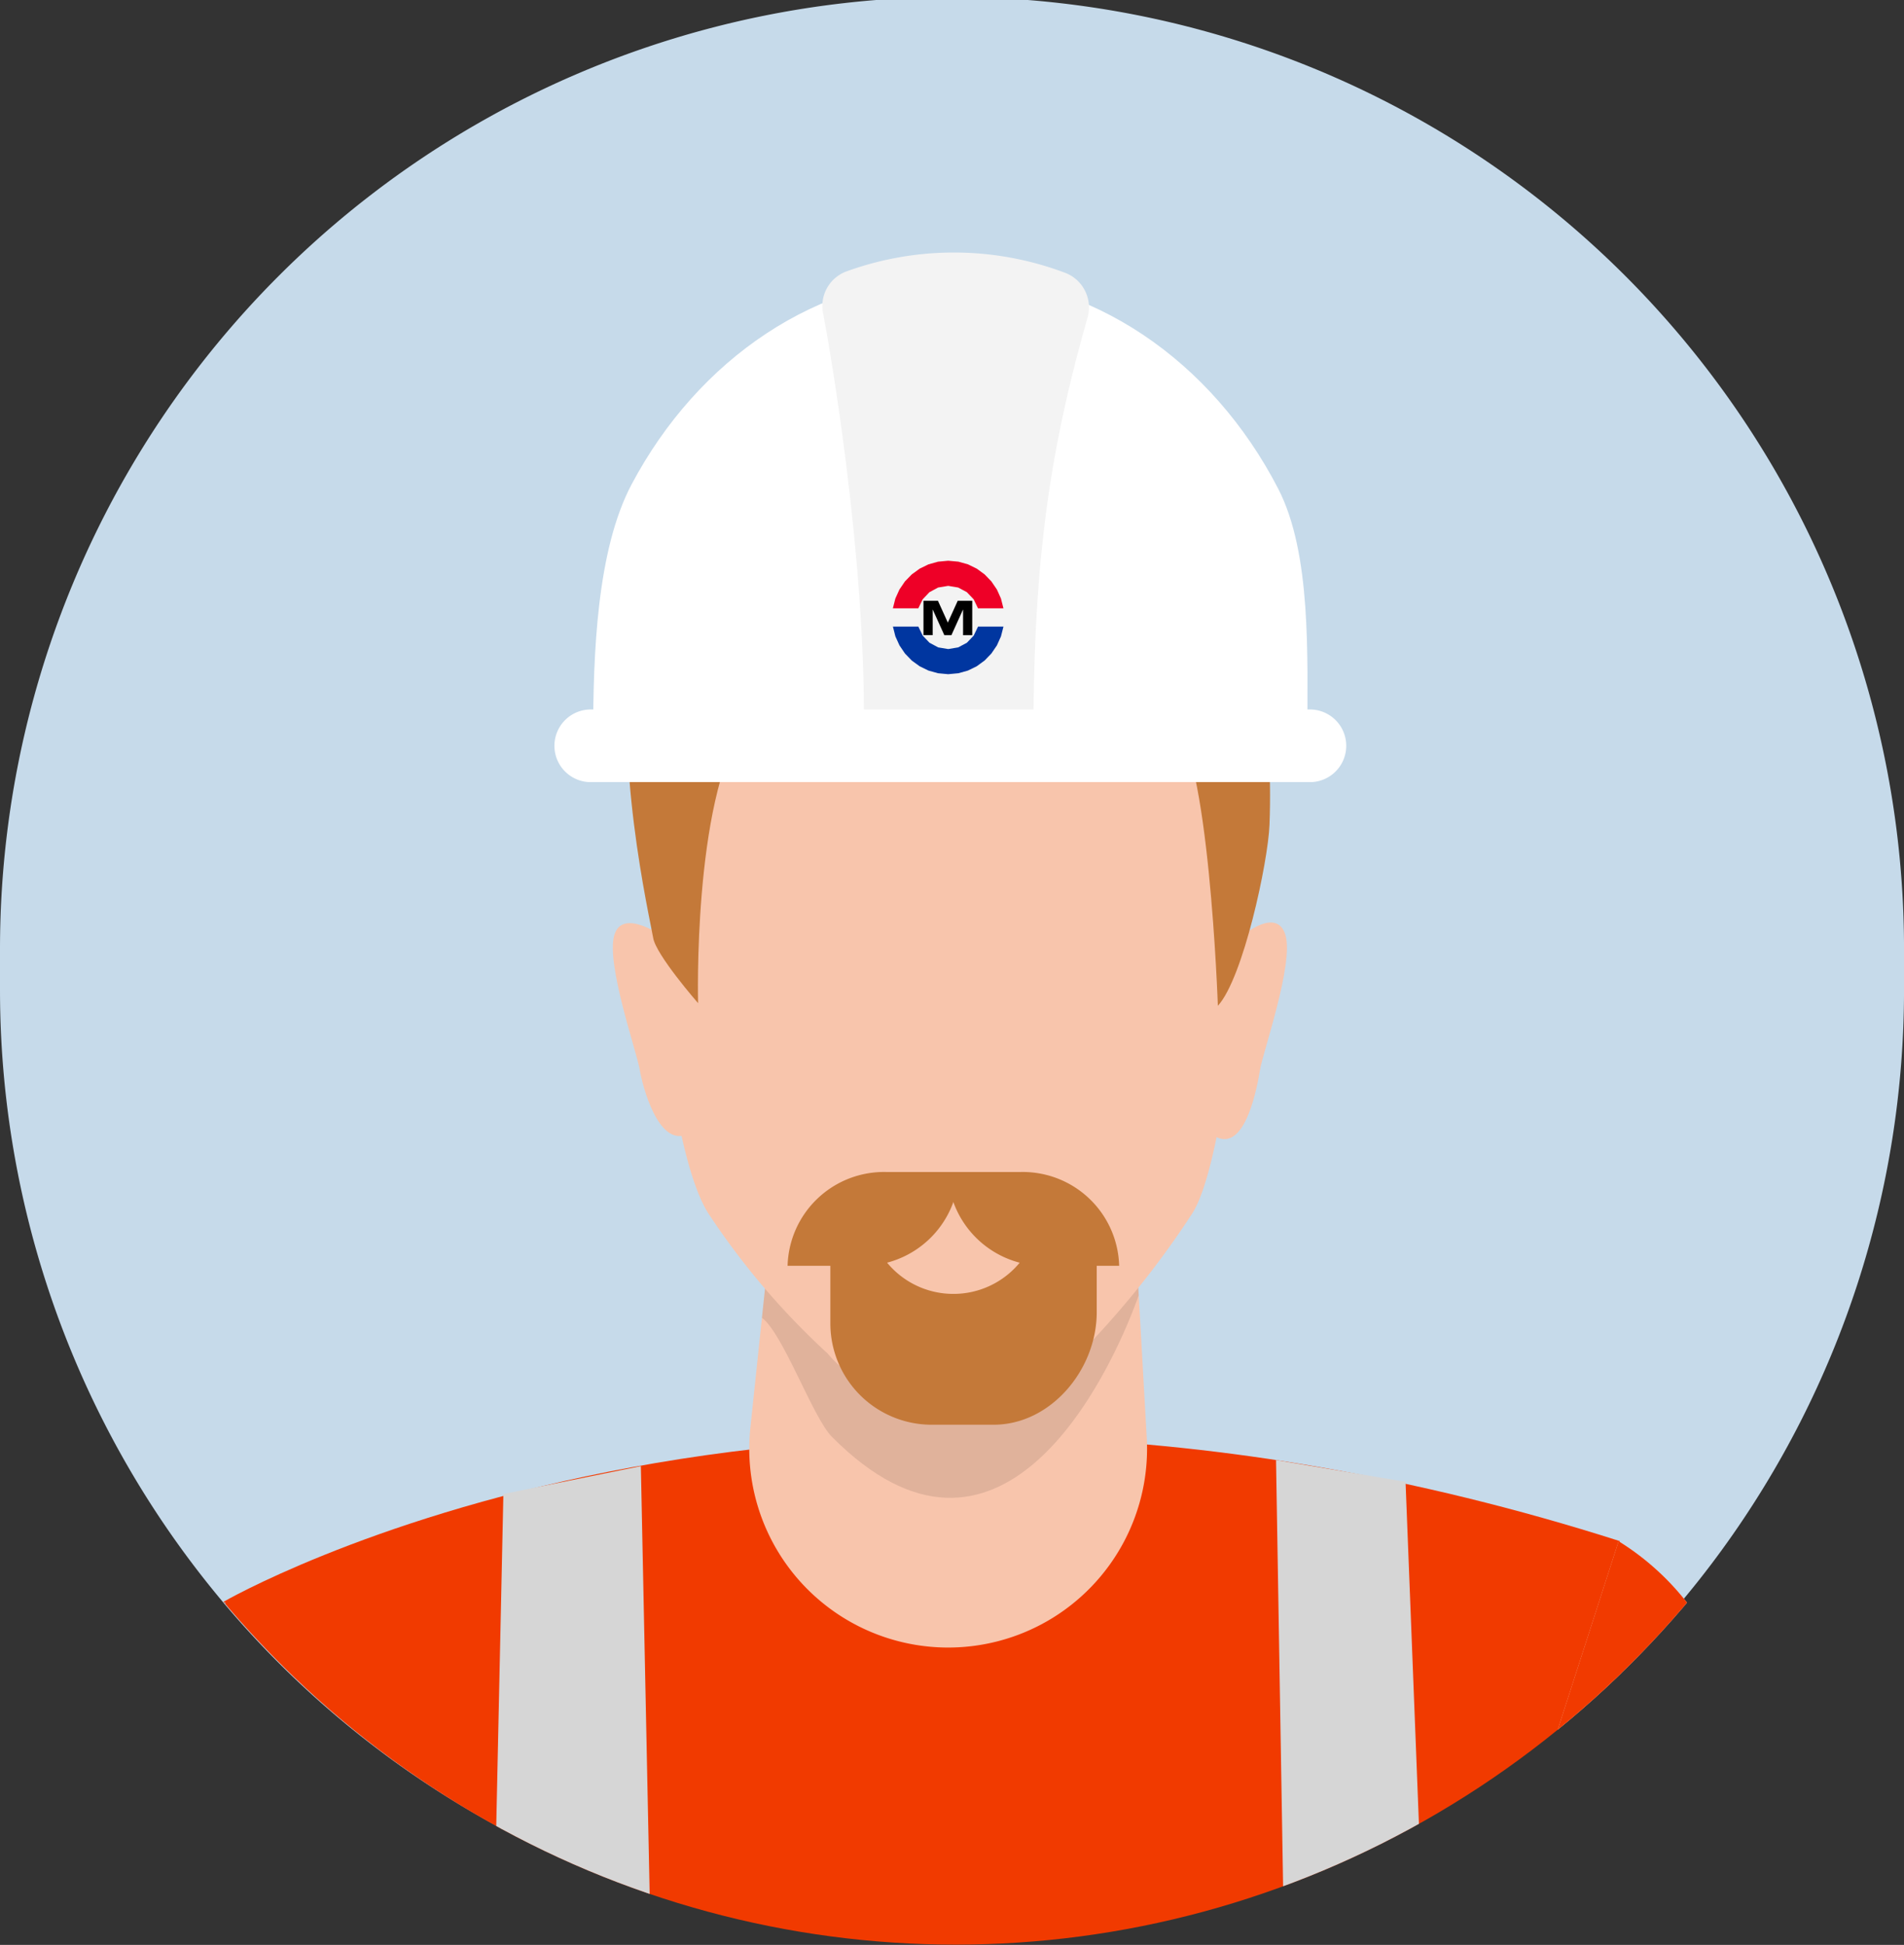 <svg xmlns="http://www.w3.org/2000/svg" xmlns:xlink="http://www.w3.org/1999/xlink" width="148.08" height="151.27" viewBox="0 0 148.08 151.27">
  <rect x="0" y="0" width="148.08" height="151.27" fill="#333333" stroke="none"/>
  <defs>
    <clipPath id="clip-path">
      <rect id="Retângulo_85345" data-name="Retângulo 85345" width="148.08" height="151.27" transform="translate(882 6570)" fill="#fff" stroke="#707070" stroke-width="1"/>
    </clipPath>
    <clipPath id="clip-path-2">
      <rect id="Retângulo_84760" data-name="Retângulo 84760" width="153.941" height="152.841" fill="none"/>
    </clipPath>
    <clipPath id="clip-path-3">
      <ellipse id="Elipse_1884" data-name="Elipse 1884" cx="75.064" cy="76.535" rx="75.064" ry="76.535" fill="none"/>
    </clipPath>
    <clipPath id="clip-path-4">
      <rect id="Retângulo_84759" data-name="Retângulo 84759" width="29.303" height="29.708" fill="none"/>
    </clipPath>
  </defs>
  <g id="Grupo_de_máscara_37660" data-name="Grupo de máscara 37660" transform="translate(-882 -6570)" clip-path="url(#clip-path)">
    <g id="Grupo_139322" data-name="Grupo 139322" transform="translate(0 50.552)">
      <path id="Caminho_207486" data-name="Caminho 207486" d="M74.041,0a74.041,74.041,0,0,1,74.041,74.041v3.187A74.041,74.041,0,0,1,0,77.228V74.041A74.041,74.041,0,0,1,74.041,0Z" transform="translate(882 6519.213)" fill="#c6daea"/>
      <g id="Grupo_137842" data-name="Grupo 137842" transform="translate(882.724 6522.365)">
        <g id="Grupo_137841" data-name="Grupo 137841" clip-path="url(#clip-path-2)">
          <g id="Grupo_137840" data-name="Grupo 137840" transform="translate(-0.466 -3.736)">
            <g id="Grupo_137839" data-name="Grupo 137839" transform="translate(-1 -1)" clip-path="url(#clip-path-3)">
              <path id="Caminho_207263" data-name="Caminho 207263" d="M125.81,117.95c-64.864-20.714-108.623,4.735-108.623,4.735L28.67,208.5l-1.412,78.713h99.448c-.585-5.918.41-71.019.41-71.019Z" transform="translate(0.91 3.734)" fill="#f13a00"/>
              <path id="Caminho_207264" data-name="Caminho 207264" d="M31.956,202.864,17.415,122.375a22.4,22.4,0,0,0-6.428,15.388c0,9.469-1.718,80.161.034,82.528s1.985,14.09,25.025,12.756c14.014-.811,71.027-14.2,71.027-14.2L105,203.456Z" transform="translate(0.828 4.044)" fill="#f8c5ac"/>
              <path id="Caminho_207265" data-name="Caminho 207265" d="M31.956,202.864,17.415,122.375a22.4,22.4,0,0,0-6.428,15.388c0,8.11-1.259,61.1-.519,77.637a10.985,10.985,0,0,1,1.93-1.78c12.72-9.058,29.578-7.93,44.375-8.6,16.117-.732,32.213-1.862,48.293-1.073l-.066-.489Z" transform="translate(0.828 4.044)" fill="#819ba9"/>
              <path id="Caminho_207266" data-name="Caminho 207266" d="M125.415,117.762l-12.47,38.61,2.947,35.216-73-2.113L51.587,205.3s60.361,20.911,73.948,20.911,15.339-23.525,15.339-25.3-4.7-58.3-6.015-68.507a20.32,20.32,0,0,0-9.444-14.641" transform="translate(1.212 3.93)" fill="#f8c5ac"/>
              <path id="Caminho_207267" data-name="Caminho 207267" d="M124.6,117.762l-12.47,38.61,2.419,28.908c8.529.67,20.859.79,28.884,3.824-3.375-17.118-8.4-49.04-9.39-56.7a20.32,20.32,0,0,0-9.444-14.641" transform="translate(2.026 3.93)" fill="#f13a00"/>
              <path id="Caminho_207268" data-name="Caminho 207268" d="M87.132,85.477l-27.611,7.1-1.8,17.106a15.469,15.469,0,1,0,30.814.67Z" transform="translate(1.385 3.133)" fill="#f8c5ac"/>
              <g id="Grupo_137838" data-name="Grupo 137838" transform="translate(60 88.61)" opacity="0.1">
                <g id="Grupo_137837" data-name="Grupo 137837">
                  <g id="Grupo_137836" data-name="Grupo 137836" clip-path="url(#clip-path-4)">
                    <path id="Caminho_207269" data-name="Caminho 207269" d="M59.511,92.579l-.907,8.605c1.624,1.169,3.959,7.758,5.434,9.246,12.952,13.061,21.439-4.207,23.869-10.993l-.786-13.96Z" transform="translate(-58.604 -85.477)"/>
                  </g>
                </g>
              </g>
              <path id="Caminho_207270" data-name="Caminho 207270" d="M73.358,42.376c-13.636,0-23.5,10.731-23.5,23.969a24.5,24.5,0,0,0,.468,4.691l.076,1.054s.989,16.975,4.112,22a58.186,58.186,0,0,0,9.3,10.931c1.785,2.159,4.758,3.494,9.546,3.494,5.04,0,7.965-1.212,9.667-3.182l.035.075A70.952,70.952,0,0,0,92.2,94.088c2.13-3.426,3.415-15.817,4.085-21.637.2-6.694,1.044-4.331,1.044-7.354,0-13.237-10.339-22.72-23.975-22.72" transform="translate(1.294 2.069)" fill="#f8c5ac"/>
              <path id="Caminho_207271" data-name="Caminho 207271" d="M47.255,71.782c-.658,2.219,1.753,9.1,1.972,10.431s1.442,5.97,3.633,5.081S51.191,72,51.191,72s-3.278-2.439-3.936-.219" transform="translate(1.262 2.772)" fill="#f8c5ac"/>
              <path id="Caminho_207272" data-name="Caminho 207272" d="M95.63,71.784s-4.163,14.87-1.972,15.758,3.068-4,3.286-5.326S99.575,74,98.917,71.784s-3.287,0-3.287,0" transform="translate(1.801 2.771)" fill="#f8c5ac"/>
              <path id="Caminho_207273" data-name="Caminho 207273" d="M88.265,38.5C85.021,37.395,75,34.761,68.024,35.376c-7,.617-17.711,7.57-19.217,14.5-1.821,8.377,1.241,21.671,1.461,23s3.491,5.072,3.491,5.072-.411-15.607,3.547-21.619c3.339-5.072,30.482-1.982,33.331-.207s3.547,22.033,3.547,22.033c1.973-2.152,3.905-11.188,4.016-14.08.329-8.567-1.294-14.541-2.043-15.738-1.113-1.778-.1-7.171-7.892-9.837" transform="translate(1.275 1.894)" fill="#c47939"/>
              <path id="Caminho_207274" data-name="Caminho 207274" d="M63.864,101.314a7.879,7.879,0,0,0,7.812,7.931h4.891c4.425,0,8.013-4.27,8.013-8.751V95.737H63.864Z" transform="translate(1.458 3.386)" fill="#c47939"/>
              <path id="Caminho_207275" data-name="Caminho 207275" d="M73.4,99.15a6.67,6.67,0,0,0,6.677-6.665H66.72A6.67,6.67,0,0,0,73.4,99.15" transform="translate(1.492 3.306)" fill="#f8c5ac"/>
              <path id="Caminho_207276" data-name="Caminho 207276" d="M78.534,89.738h-5.65a7.5,7.5,0,0,0,7.684,7.295h5.65a7.5,7.5,0,0,0-7.684-7.295" transform="translate(1.564 3.238)" fill="#c47939"/>
              <path id="Caminho_207277" data-name="Caminho 207277" d="M60.575,97.033h5.65a7.5,7.5,0,0,0,7.683-7.295h-5.65a7.5,7.5,0,0,0-7.683,7.295" transform="translate(1.42 3.238)" fill="#c47939"/>
              <path id="Caminho_207278" data-name="Caminho 207278" d="M38.741,114.231l-1.017,47.23c4.2,8.607,12.725,0,12.725,0l-1.017-49.4Z" transform="translate(1.151 3.789)" fill="#d6d6d6"/>
              <path id="Caminho_207279" data-name="Caminho 207279" d="M98.122,111.6l.849,51.113,11.4,6.257-2.176-55.677Z" transform="translate(1.861 3.778)" fill="#d6d6d6"/>
              <g id="Grupo_139316" data-name="Grupo 139316" transform="translate(43.845 21.46)">
                <path id="Caminho_207280" data-name="Caminho 207280" d="M73.675,21.745c-10.61,0-19.905,6.478-25.052,16.181-2.708,5.1-2.995,13.176-2.995,19.592h55.545c0-6.279.327-14.233-2.275-19.266C93.787,28.369,84.4,21.745,73.675,21.745" transform="translate(-42.601 -19.9)" fill="#fff"/>
                <path id="Caminho_207281" data-name="Caminho 207281" d="M82.16,21.535a24.49,24.49,0,0,0-17.048-.117A2.866,2.866,0,0,0,63.3,24.651c1.092,5.748,3.406,21.018,3.158,32.911H79.664c0-13.521,1.256-22.22,4.2-32.516a2.887,2.887,0,0,0-1.7-3.511" transform="translate(-42.394 -19.945)" fill="#f3f3f3"/>
                <path id="Caminho_207282" data-name="Caminho 207282" d="M101.461,54.63H45.425a2.826,2.826,0,0,0,0,5.651h56.036a2.826,2.826,0,0,0,0-5.651" transform="translate(-42.636 -19.089)" fill="#fff"/>
              </g>
              <g id="Grupo_139340" data-name="Grupo 139340" transform="translate(70.188 45.432)">
                <path id="Caminho_208922" data-name="Caminho 208922" d="M754.664,68.072h-1.979l-.335.7-.528.553-.676.363-.78.13-.782-.13-.676-.363-.526-.553-.337-.7h-1.979l.193.762.317.7.427.63.526.545.613.447.685.335.745.209.794.074.792-.074.746-.209.683-.335.612-.447.526-.545.429-.63.315-.7Z" transform="translate(-746.067 -62.949)" fill="#0036a0" fill-rule="evenodd"/>
                <path id="Caminho_208923" data-name="Caminho 208923" d="M750.367,42.392l-.794.074-.745.209-.685.335-.613.447L747,44l-.427.63-.317.7-.193.762h1.979l.337-.7.526-.553.676-.363.782-.13.78.13.676.363.528.553.335.7h1.979l-.193-.762-.315-.7-.429-.63-.526-.545-.612-.447-.683-.335-.746-.209Z" transform="translate(-746.067 -42.392)" fill="#ee0027" fill-rule="evenodd"/>
                <path id="Caminho_208924" data-name="Caminho 208924" d="M438.393,142.211h-1.128l-.771,1.7-.771-1.7H434.6v2.675h.715V142.9h.007l.9,1.989h.55l.9-1.989h.007v1.989h.713Z" transform="translate(-432.224 -139.099)" fill-rule="evenodd"/>
              </g>
            </g>
          </g>
        </g>
      </g>
    </g>
  </g>
</svg>
